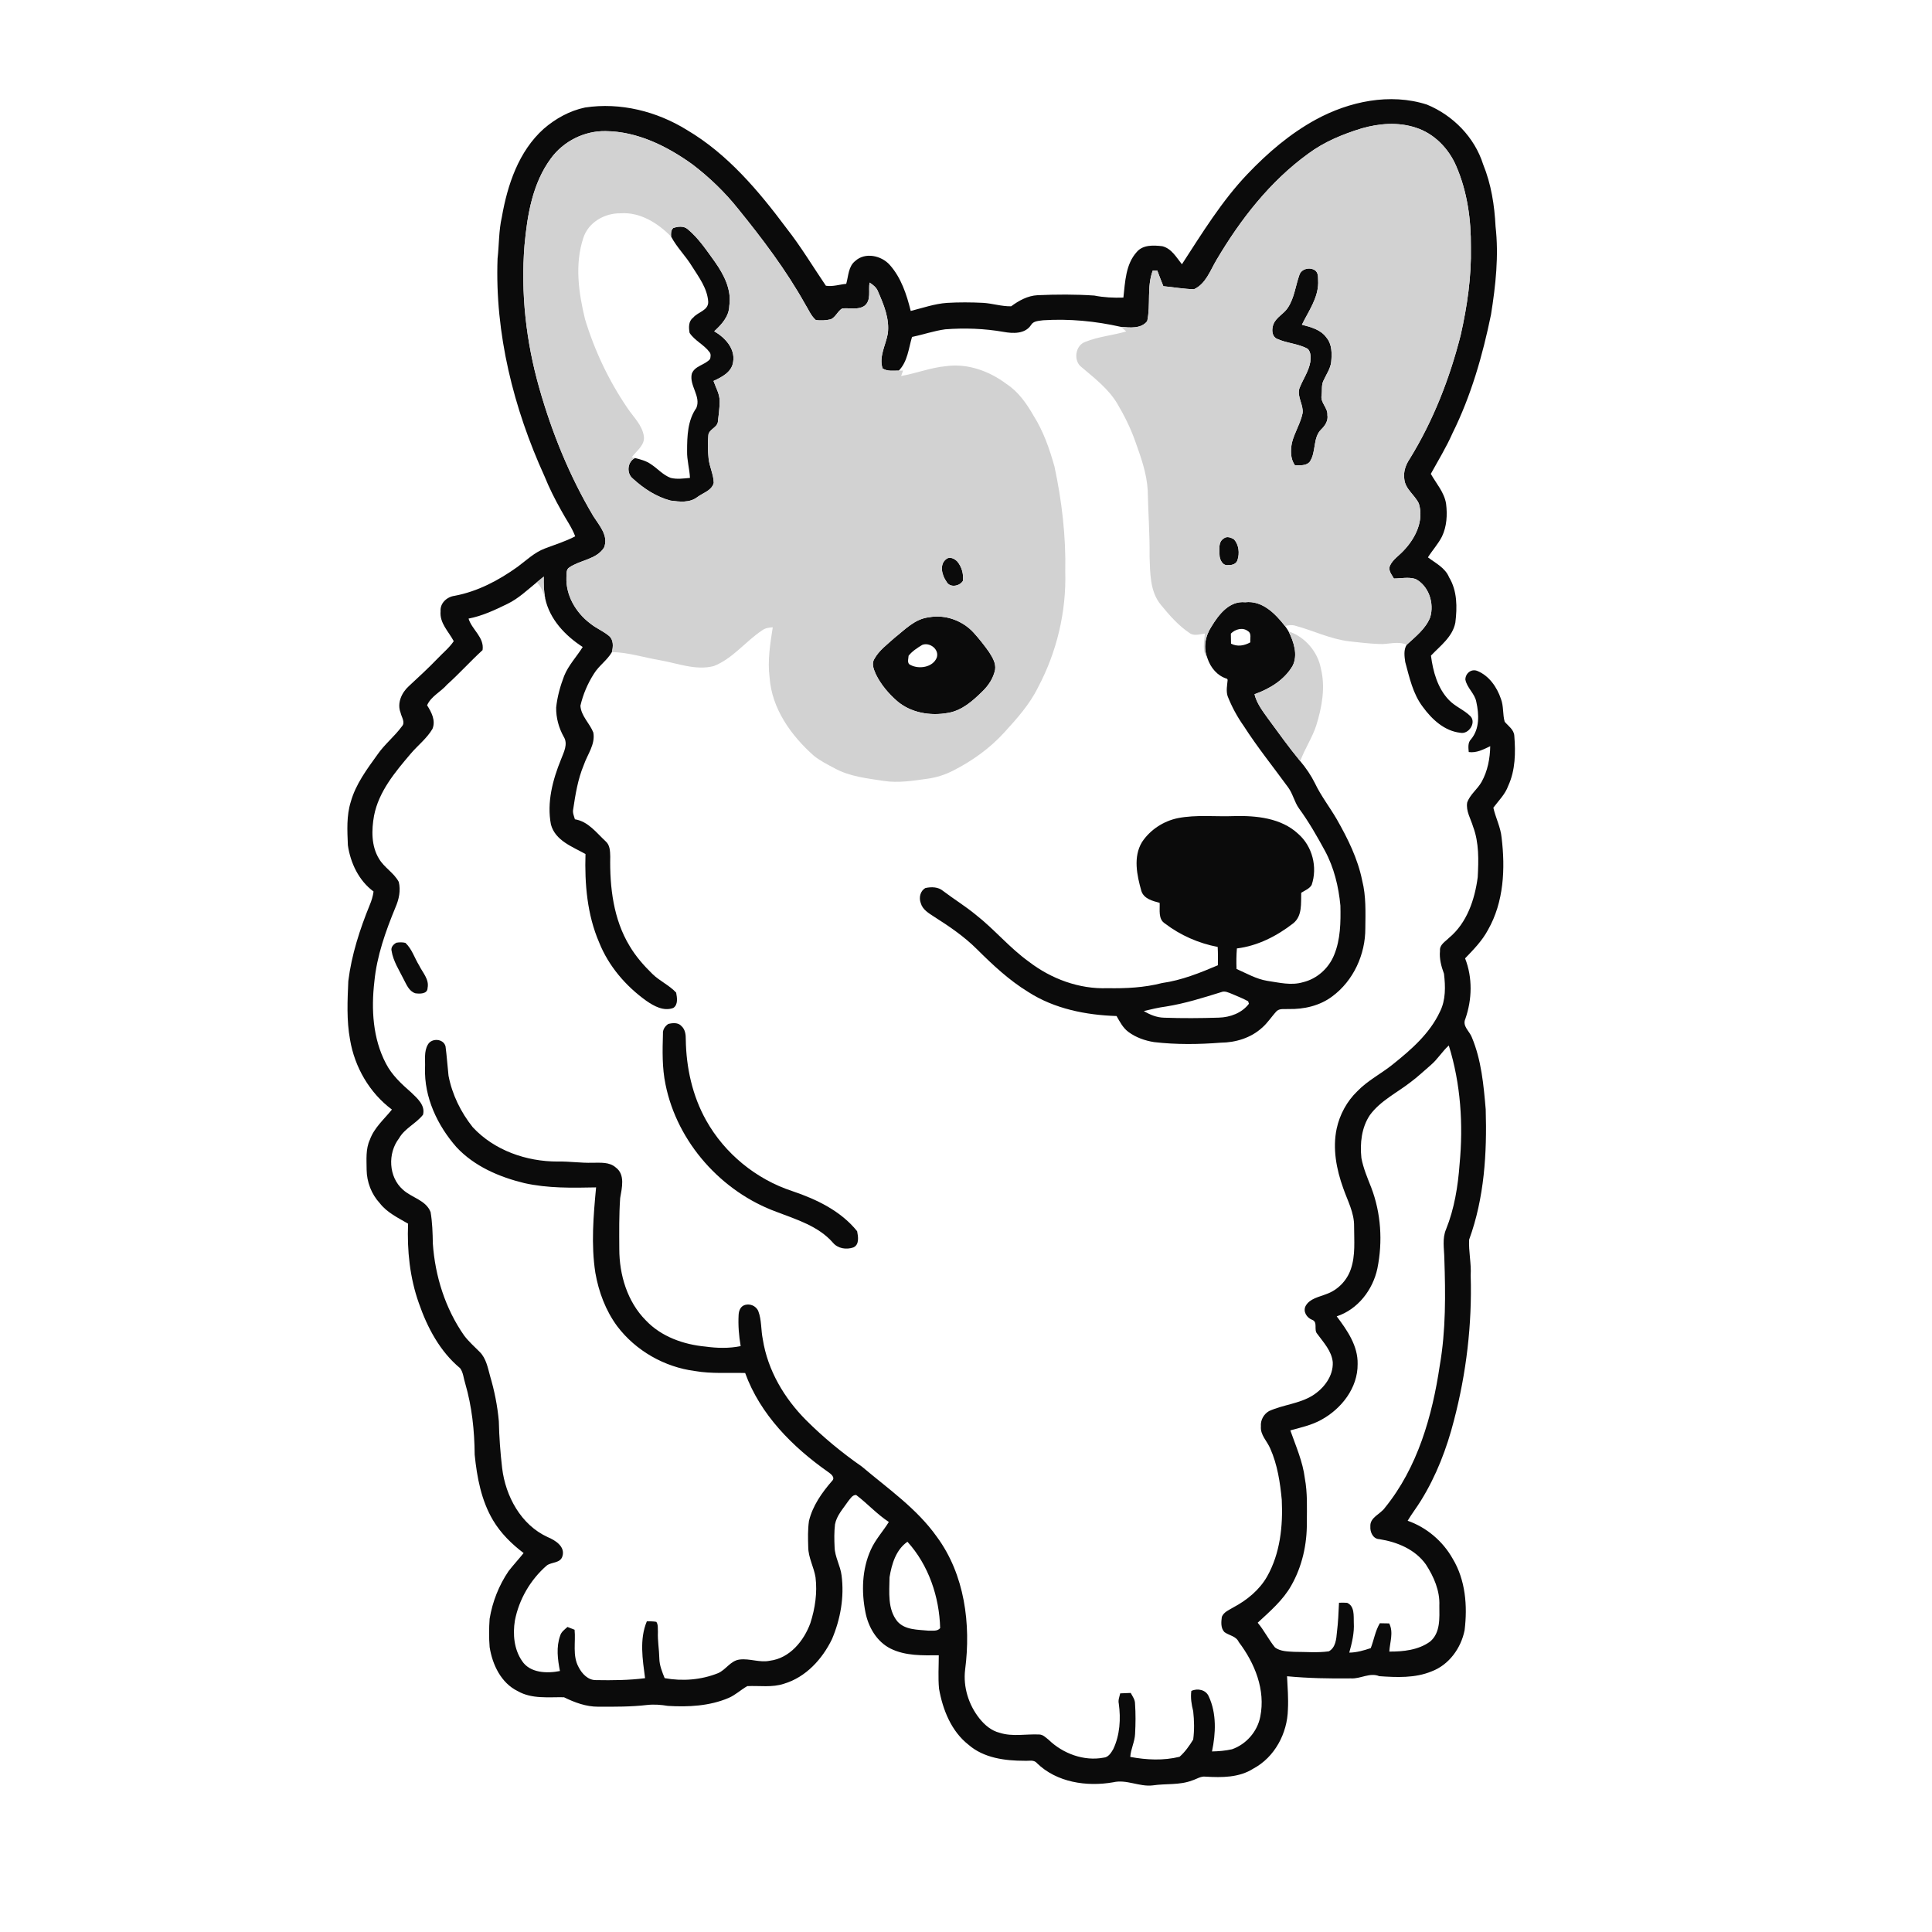 <ns0:svg xmlns:ns0="http://www.w3.org/2000/svg" width="1024pt" height="1024pt" viewBox="0 0 1024 1024" version="1.1">
<ns0:g id="#ffffffff">
<ns0:path fill="#ffffff" opacity="0" d=" M 0.00 0.00 L 1024.00 0.00 L 1024.00 1024.00 L 0.00 1024.00 L 0.00 0.00 M 697.43 63.37 C 683.79 70.81 671.86 81.05 661.19 92.25 C 647.53 106.59 637.17 123.55 626.44 140.07 C 623.50 136.41 620.95 131.72 616.05 130.50 C 611.43 129.96 605.81 129.64 602.50 133.56 C 596.58 140.11 596.36 149.44 595.42 157.73 C 590.25 157.90 585.07 157.66 580.00 156.65 C 570.00 155.97 559.96 156.02 549.96 156.46 C 544.72 156.72 540.06 159.29 535.94 162.34 C 530.90 162.46 526.00 160.80 520.99 160.51 C 514.66 160.20 508.31 160.16 501.99 160.53 C 495.37 160.98 489.10 163.22 482.70 164.81 C 480.55 156.12 477.65 147.22 471.60 140.42 C 467.19 135.44 458.55 133.53 453.33 138.30 C 449.61 141.19 449.72 146.28 448.52 150.44 C 444.93 150.79 441.33 152.03 437.73 151.44 C 430.83 141.27 424.50 130.68 416.90 121.01 C 402.08 101.16 385.69 81.65 364.10 68.90 C 348.13 59.00 328.80 54.14 310.11 56.98 C 301.93 58.69 294.45 62.85 288.17 68.28 C 274.89 80.18 268.96 97.99 265.98 115.08 C 264.34 122.29 264.54 129.69 263.72 137.00 C 262.25 176.79 272.18 216.38 288.61 252.45 C 291.12 258.68 294.14 264.68 297.44 270.53 C 299.89 275.12 303.03 279.36 304.87 284.26 C 299.72 286.98 294.15 288.66 288.75 290.73 C 283.24 292.82 278.98 296.98 274.33 300.43 C 264.32 307.60 253.16 313.51 240.95 315.79 C 236.92 316.33 233.17 319.64 233.52 323.97 C 232.91 330.27 237.81 334.73 240.49 339.84 C 238.15 343.32 234.84 345.96 231.99 348.98 C 227.08 354.08 221.87 358.87 216.69 363.68 C 212.88 367.10 210.33 372.72 212.32 377.76 C 212.78 380.07 215.00 382.87 213.01 385.00 C 209.09 390.36 203.79 394.51 200.02 400.00 C 194.45 407.75 188.54 415.62 185.93 424.95 C 183.58 432.39 184.07 440.33 184.38 448.02 C 185.76 457.42 190.19 466.78 197.99 472.51 C 197.66 475.00 196.93 477.40 195.95 479.71 C 190.68 492.65 186.33 506.09 184.61 519.99 C 184.16 530.32 183.65 540.77 185.52 551.00 C 187.96 565.56 195.82 579.23 207.73 588.09 C 203.61 593.22 198.33 597.70 196.05 604.05 C 193.74 609.04 194.30 614.65 194.32 619.99 C 194.40 626.49 196.87 632.93 201.29 637.71 C 205.16 642.72 210.97 645.45 216.29 648.57 C 215.71 662.81 217.22 677.23 222.01 690.72 C 226.48 703.64 233.20 716.34 243.87 725.17 C 245.58 727.48 245.69 730.56 246.57 733.24 C 250.15 745.52 251.49 758.30 251.59 771.06 C 252.80 783.03 255.09 795.30 261.32 805.78 C 265.40 812.66 271.19 818.34 277.53 823.15 C 274.94 826.39 272.12 829.43 269.57 832.70 C 264.43 840.26 261.00 848.97 259.51 857.99 C 259.16 862.98 259.11 868.01 259.52 873.00 C 260.98 882.33 265.59 892.05 274.47 896.36 C 281.92 900.61 290.73 899.43 298.92 899.58 C 304.57 902.35 310.63 904.61 317.03 904.59 C 325.69 904.62 334.39 904.67 343.01 903.67 C 346.68 903.27 350.36 903.55 354.00 904.16 C 364.82 904.81 376.06 904.26 386.16 899.95 C 389.79 898.41 392.67 895.60 396.08 893.68 C 402.56 893.36 409.28 894.53 415.57 892.40 C 427.13 888.94 435.85 879.36 440.98 868.75 C 445.47 858.18 447.55 846.45 446.05 835.01 C 445.42 829.85 442.49 825.25 442.35 820.01 C 442.16 815.99 442.10 811.93 442.57 807.93 C 443.48 803.16 446.94 799.56 449.56 795.67 C 450.70 794.34 451.76 792.28 453.78 792.37 C 459.74 796.89 464.81 802.56 471.10 806.68 C 468.00 811.67 463.92 816.05 461.51 821.48 C 456.85 831.80 456.53 843.64 458.71 854.62 C 460.26 862.47 464.74 870.18 472.10 873.83 C 479.97 877.71 489.02 877.40 497.57 877.33 C 497.56 883.22 497.16 889.14 497.70 895.02 C 499.66 906.16 504.18 917.59 513.33 924.75 C 521.42 931.81 532.71 933.26 543.05 933.25 C 545.22 933.42 547.94 932.51 549.56 934.47 C 560.09 944.76 576.02 947.09 590.02 944.65 C 597.10 942.97 603.89 947.16 611.01 946.29 C 617.93 945.25 625.17 946.25 631.83 943.69 C 634.21 942.99 636.42 941.31 639.00 941.66 C 647.58 942.17 656.78 942.22 664.29 937.40 C 675.64 931.36 682.35 918.64 682.62 906.00 C 682.93 900.14 682.45 894.29 682.16 888.45 C 693.39 889.51 704.70 889.72 715.98 889.58 C 721.13 889.92 725.99 886.31 731.05 888.41 C 740.27 889.04 750.01 889.50 758.74 885.88 C 767.97 882.45 774.40 873.52 776.27 864.04 C 777.85 851.18 776.77 837.44 769.94 826.12 C 764.72 816.85 756.14 809.55 746.08 806.03 C 748.26 802.35 750.90 798.98 753.13 795.34 C 761.25 782.25 766.83 767.72 770.63 752.83 C 777.19 727.79 780.28 701.88 779.49 676.00 C 779.88 669.64 778.34 663.37 778.67 657.03 C 786.72 635.01 788.16 611.25 787.46 588.00 C 786.35 575.09 785.17 561.87 780.10 549.78 C 778.87 546.51 774.92 543.88 776.67 540.01 C 780.26 529.69 780.54 518.19 776.53 507.95 C 781.02 503.28 785.63 498.59 788.69 492.81 C 797.08 478.08 797.88 460.40 795.88 443.95 C 795.36 438.41 792.68 433.41 791.51 428.09 C 794.30 424.34 797.79 421.00 799.39 416.49 C 803.22 408.19 803.32 398.86 802.61 389.93 C 802.37 386.67 799.43 384.81 797.51 382.54 C 796.39 378.58 797.02 374.32 795.53 370.44 C 793.43 364.18 789.21 358.08 782.90 355.56 C 779.68 354.39 776.73 356.94 776.67 360.15 C 777.49 364.64 781.71 367.57 782.49 372.08 C 783.93 378.63 784.28 386.25 779.75 391.73 C 777.88 393.58 778.27 396.23 778.46 398.60 C 782.57 399.19 786.27 397.21 789.85 395.50 C 789.74 402.03 788.48 408.68 785.27 414.43 C 783.08 418.33 779.12 421.09 777.63 425.38 C 776.90 429.90 779.53 433.97 780.77 438.16 C 783.98 446.70 783.69 455.98 783.22 464.94 C 781.66 476.79 777.51 489.20 768.02 497.07 C 766.08 499.04 762.91 500.72 763.23 503.92 C 762.80 508.13 763.90 512.19 765.34 516.10 C 766.15 522.82 766.32 530.08 763.17 536.28 C 757.78 547.80 747.95 556.36 738.20 564.15 C 732.07 569.10 724.88 572.67 719.39 578.40 C 713.87 583.71 710.08 590.74 708.46 598.21 C 706.23 608.77 708.32 619.73 711.93 629.75 C 714.22 636.38 717.83 642.80 717.70 650.02 C 717.70 657.57 718.48 665.41 715.96 672.69 C 713.90 678.76 709.01 683.81 702.93 685.91 C 699.07 687.47 694.21 688.22 692.01 692.19 C 690.51 695.11 692.57 698.38 695.39 699.50 C 698.72 700.68 696.16 704.78 698.14 706.93 C 701.50 711.54 705.80 716.03 706.39 721.97 C 706.73 729.38 701.68 735.89 695.68 739.67 C 688.64 744.02 680.11 744.52 672.66 747.88 C 669.82 749.47 668.01 752.72 668.31 756.00 C 667.90 760.55 671.62 763.82 673.25 767.73 C 677.07 776.30 678.50 785.73 679.37 795.01 C 680.03 808.85 678.51 823.39 671.56 835.63 C 667.49 842.75 660.94 848.08 653.79 851.90 C 651.54 853.29 648.63 854.33 647.59 856.99 C 647.25 859.69 646.92 862.93 649.00 865.07 C 651.50 866.88 655.18 867.16 656.57 870.31 C 665.05 881.48 670.86 895.72 667.96 909.91 C 666.44 917.75 660.51 924.54 652.98 927.15 C 649.51 927.93 645.93 928.23 642.38 928.30 C 644.39 918.77 644.88 908.20 640.68 899.17 C 639.19 895.58 634.73 894.68 631.43 896.23 C 630.94 899.85 631.53 903.46 632.42 906.97 C 632.98 911.94 633.08 917.02 632.42 921.99 C 630.41 925.28 628.10 928.58 625.19 931.13 C 616.65 933.25 607.66 932.80 599.07 931.20 C 599.32 927.01 601.45 923.20 601.62 919.01 C 601.91 913.66 601.96 908.29 601.59 902.95 C 601.60 900.80 600.25 899.08 599.30 897.29 C 597.43 897.34 595.58 897.41 593.73 897.52 C 593.35 899.29 592.54 901.08 592.98 902.95 C 594.10 911.04 593.58 919.58 590.06 927.05 C 588.92 929.01 587.48 931.42 584.95 931.59 C 574.52 933.59 563.38 929.45 555.84 922.16 C 554.33 920.99 552.87 919.36 550.84 919.32 C 543.86 918.97 536.68 920.61 529.87 918.42 C 525.47 917.35 521.92 914.31 519.16 910.86 C 513.42 903.66 510.43 894.21 511.53 885.01 C 514.69 860.87 511.33 834.59 496.56 814.55 C 485.94 799.54 470.65 789.03 456.78 777.30 C 446.29 770.00 436.35 761.81 427.30 752.77 C 415.67 741.13 406.86 726.25 404.30 709.85 C 403.27 704.93 403.73 699.73 401.94 694.99 C 400.75 692.02 397.11 690.59 394.21 691.90 C 392.32 692.77 391.57 694.97 391.48 696.93 C 391.18 702.46 391.63 708.01 392.57 713.47 C 386.44 714.73 380.11 714.57 373.94 713.72 C 362.32 712.65 350.44 708.46 342.28 699.80 C 332.48 689.93 328.23 675.65 328.24 661.99 C 328.19 652.99 328.07 643.98 328.70 635.00 C 329.59 629.70 331.49 622.53 326.36 618.78 C 322.95 615.76 318.24 616.32 314.04 616.28 C 307.86 616.48 301.73 615.49 295.56 615.64 C 279.00 615.66 261.99 609.75 250.57 597.45 C 244.25 589.52 239.65 580.16 237.73 570.18 C 237.17 564.99 236.82 559.77 236.14 554.61 C 235.09 550.42 228.72 550.05 226.77 553.68 C 224.61 557.40 225.47 561.89 225.28 566.00 C 224.76 581.57 231.83 596.53 241.96 608.04 C 251.40 618.18 264.61 623.83 277.86 627.06 C 290.34 629.86 303.23 629.60 315.94 629.34 C 314.53 644.36 313.22 659.62 315.55 674.62 C 317.31 684.72 321.01 694.62 327.12 702.91 C 336.97 715.94 352.21 724.60 368.39 726.68 C 377.16 728.21 386.10 727.47 394.95 727.72 C 402.92 749.73 420.11 766.95 438.92 780.18 C 440.42 781.19 442.91 783.13 440.97 784.97 C 435.61 791.15 430.72 798.06 428.77 806.14 C 428.11 810.73 428.24 815.40 428.38 820.03 C 428.43 825.62 431.39 830.59 432.25 836.04 C 433.25 844.20 432.02 852.47 429.52 860.26 C 426.09 869.69 418.59 878.91 408.04 880.22 C 402.65 881.37 397.38 878.91 392.00 879.59 C 387.17 880.17 384.78 885.04 380.54 886.83 C 371.62 890.40 361.70 891.17 352.28 889.45 C 350.94 886.09 349.50 882.65 349.46 878.99 C 349.37 874.29 348.50 869.65 348.71 864.95 C 348.58 863.17 348.93 861.15 347.87 859.61 C 346.20 859.30 344.51 859.34 342.84 859.33 C 338.83 868.88 340.60 879.54 341.90 889.47 C 333.30 890.58 324.60 890.64 315.94 890.49 C 311.69 890.61 308.42 887.08 306.65 883.56 C 303.33 877.49 305.20 870.37 304.54 863.80 C 303.28 863.30 302.03 862.81 300.78 862.32 C 299.31 863.66 297.51 864.87 296.92 866.89 C 294.72 872.93 295.57 879.51 296.78 885.67 C 289.96 887.04 280.86 886.79 276.66 880.29 C 272.42 874.09 271.74 866.17 272.90 858.93 C 275.08 847.68 281.13 837.30 289.76 829.78 C 292.37 827.78 297.02 828.64 298.11 824.80 C 299.67 819.69 294.26 816.34 290.26 814.68 C 276.12 808.22 267.92 793.02 266.14 778.07 C 265.18 769.84 264.57 761.57 264.39 753.28 C 263.67 745.17 262.07 737.15 259.76 729.35 C 258.55 724.91 257.67 720.05 254.34 716.63 C 251.50 713.80 248.50 711.12 246.05 707.93 C 236.03 693.63 230.59 676.41 229.41 659.06 C 229.32 653.51 229.15 647.93 228.23 642.45 C 225.80 636.06 218.11 634.82 213.51 630.51 C 205.91 623.81 205.41 611.25 211.47 603.37 C 214.50 598.02 220.49 595.56 224.20 590.84 C 225.54 585.87 221.16 582.11 217.96 579.04 C 212.81 574.53 207.66 569.80 204.51 563.61 C 197.59 550.41 196.72 534.91 198.41 520.36 C 199.72 506.64 204.41 493.53 209.63 480.86 C 211.45 476.67 212.47 471.96 211.36 467.44 C 208.82 462.61 203.65 459.87 200.89 455.17 C 196.73 448.39 196.89 439.91 198.25 432.34 C 200.74 419.52 209.38 409.27 217.58 399.60 C 221.37 395.10 226.21 391.44 229.22 386.32 C 231.03 381.90 228.70 377.50 226.37 373.82 C 228.41 369.07 233.61 366.73 236.90 362.91 C 243.43 357.05 249.30 350.49 255.77 344.57 C 256.79 337.79 250.16 333.82 248.34 327.87 C 255.63 326.47 262.39 323.28 269.01 320.04 C 274.82 317.22 279.51 312.71 284.46 308.67 C 286.99 310.84 287.91 314.10 288.95 317.14 C 291.33 328.26 299.58 336.92 308.85 342.92 C 305.64 348.09 301.29 352.56 299.00 358.28 C 296.94 363.65 295.38 369.25 294.78 374.99 C 294.69 380.40 296.15 385.77 298.78 390.49 C 301.22 394.36 298.76 398.77 297.34 402.53 C 292.92 413.36 289.76 425.32 292.01 437.02 C 294.34 445.59 303.36 448.74 310.32 452.65 C 309.85 468.52 311.20 484.79 317.56 499.52 C 322.56 512.03 331.64 522.62 342.52 530.42 C 346.63 533.27 351.78 536.14 356.87 534.23 C 359.50 532.48 358.86 528.78 358.38 526.12 C 354.72 522.15 349.61 519.97 345.78 516.20 C 341.21 511.75 336.97 506.90 333.71 501.40 C 325.11 487.26 323.13 470.20 323.44 453.96 C 323.37 451.19 323.31 447.94 321.06 445.97 C 316.10 441.39 311.83 435.40 304.71 434.24 C 304.24 432.54 303.40 430.83 303.79 429.03 C 304.98 421.06 306.27 413.01 309.39 405.53 C 311.31 399.86 315.62 394.59 314.48 388.27 C 312.59 383.37 307.98 379.53 307.63 374.06 C 309.02 368.03 311.49 362.23 314.84 357.03 C 317.46 352.77 321.83 349.96 324.33 345.61 C 333.01 345.77 341.34 348.51 349.85 349.94 C 359.20 351.57 368.72 355.47 378.27 353.05 C 388.41 349.09 395.13 339.92 404.04 334.04 C 405.64 332.84 407.65 332.62 409.58 332.48 C 408.20 341.26 406.76 350.14 407.90 359.05 C 409.05 375.60 419.31 389.90 431.37 400.58 C 434.81 403.33 438.78 405.30 442.64 407.36 C 450.54 411.62 459.63 412.55 468.35 413.89 C 476.06 415.10 483.83 413.82 491.48 412.76 C 496.29 412.11 500.97 410.64 505.27 408.39 C 515.33 403.29 524.64 396.60 532.26 388.25 C 538.97 380.88 545.78 373.33 550.19 364.29 C 560.14 345.56 565.22 324.21 564.61 303.00 C 565.01 284.27 562.81 265.55 558.89 247.26 C 556.26 237.87 553.01 228.55 547.77 220.26 C 544.10 213.85 539.73 207.59 533.44 203.50 C 524.35 196.67 512.81 192.46 501.35 194.08 C 493.24 194.83 485.61 197.90 477.62 199.28 C 477.97 198.32 478.31 197.35 478.67 196.39 C 478.09 196.40 476.95 196.42 476.38 196.43 C 481.08 191.64 481.56 184.69 483.39 178.58 C 489.29 177.37 495.01 175.35 500.99 174.54 C 511.31 173.76 521.73 174.12 531.94 175.91 C 536.89 176.81 543.26 177.07 546.42 172.34 C 547.72 170.01 550.62 170.11 552.93 169.74 C 566.73 168.87 580.64 170.20 594.12 173.25 C 595.05 174.05 595.99 174.86 596.93 175.67 C 589.79 177.76 582.23 178.37 575.30 181.17 C 569.85 182.99 568.73 191.33 573.33 194.67 C 580.15 200.46 587.48 206.08 592.15 213.88 C 595.85 220.15 599.15 226.69 601.58 233.57 C 604.65 242.12 607.82 250.83 608.32 259.98 C 608.55 271.66 609.45 283.31 609.30 295.00 C 609.62 303.71 609.43 313.55 615.33 320.63 C 619.82 326.10 624.55 331.54 630.47 335.51 C 632.86 337.27 635.92 336.15 638.59 335.79 C 638.36 340.18 636.91 345.20 639.99 348.95 C 641.67 353.94 645.20 358.22 650.38 359.78 L 650.68 360.35 C 650.43 363.20 649.77 366.18 650.67 368.99 C 652.87 374.58 655.74 379.89 659.21 384.80 C 666.45 396.08 674.88 406.52 682.76 417.35 C 685.27 420.76 686.05 425.09 688.53 428.53 C 693.69 435.60 698.05 443.21 702.22 450.89 C 707.06 459.84 709.49 469.90 710.44 479.98 C 710.63 488.79 710.52 497.96 707.08 506.23 C 704.23 513.24 698.01 518.84 690.61 520.59 C 684.40 522.46 677.95 520.79 671.74 519.88 C 665.89 518.94 660.73 515.93 655.39 513.57 C 655.25 509.94 655.28 506.31 655.58 502.69 C 666.59 501.35 676.76 496.13 685.43 489.39 C 690.34 485.46 689.49 478.76 689.67 473.19 C 691.59 471.96 693.98 471.10 695.21 469.04 C 698.41 459.62 695.60 448.50 688.05 441.94 C 679.04 433.53 665.78 432.22 654.00 432.55 C 644.10 432.93 634.07 431.71 624.28 433.63 C 616.64 435.20 609.61 439.80 605.29 446.31 C 600.51 454.22 602.60 463.90 604.95 472.25 C 606.29 476.40 610.91 477.53 614.64 478.53 C 614.84 482.27 613.73 487.19 617.51 489.52 C 625.65 495.74 635.34 499.98 645.40 501.89 C 645.58 505.12 645.55 508.37 645.50 511.61 C 635.98 515.67 626.24 519.58 615.93 521.03 C 606.47 523.47 596.72 523.94 587.00 523.76 C 572.01 524.33 557.15 518.81 545.34 509.73 C 535.12 502.40 527.07 492.57 517.19 484.84 C 511.67 480.29 505.55 476.54 499.86 472.22 C 497.27 470.02 493.68 469.99 490.53 470.66 C 487.70 472.17 486.93 475.86 488.04 478.70 C 489.00 482.16 492.30 484.03 495.10 485.88 C 503.14 490.98 511.06 496.37 517.82 503.12 C 526.20 511.46 534.90 519.61 545.04 525.80 C 558.89 534.70 575.55 538.00 591.80 538.52 C 593.53 541.54 595.18 544.79 598.05 546.92 C 602.02 549.88 606.83 551.57 611.70 552.34 C 623.42 553.70 635.29 553.57 647.04 552.64 C 654.87 552.58 662.94 550.14 668.82 544.80 C 671.89 542.19 674.01 538.71 676.76 535.80 C 678.49 534.39 680.88 534.96 682.93 534.80 C 691.09 535.01 699.55 533.08 706.15 528.09 C 717.37 519.80 723.72 505.82 723.65 491.99 C 723.74 483.54 724.08 474.96 721.99 466.71 C 719.66 455.13 714.34 444.44 708.54 434.26 C 704.81 427.82 700.18 421.91 696.97 415.18 C 694.87 410.94 692.20 407.02 689.15 403.42 C 691.52 396.90 695.50 391.09 697.65 384.48 C 700.66 374.77 702.60 364.27 700.07 354.22 C 698.37 345.34 691.57 337.44 682.99 334.67 C 682.41 333.67 681.77 332.73 681.09 331.83 C 682.84 331.37 684.70 331.07 686.48 331.63 C 696.10 334.22 705.21 338.76 715.20 339.93 C 720.44 340.52 725.70 341.14 730.99 341.34 C 735.85 341.63 740.92 339.60 745.59 341.74 C 743.86 344.42 744.39 347.84 744.79 350.83 C 747.03 359.07 748.85 367.78 754.16 374.71 C 758.95 381.28 765.60 387.47 774.04 388.39 C 778.46 389.31 782.59 383.03 779.37 379.62 C 775.99 376.23 771.29 374.52 767.98 371.04 C 761.92 364.75 759.51 355.87 758.44 347.49 C 763.42 342.24 769.88 337.58 771.36 330.02 C 772.37 321.93 772.41 313.17 768.04 305.98 C 765.99 300.95 760.91 298.50 756.83 295.41 C 759.19 291.65 762.25 288.35 764.27 284.38 C 766.85 279.00 767.18 272.82 766.45 266.99 C 765.51 260.95 761.26 256.32 758.36 251.16 C 762.29 244.02 766.58 237.06 769.87 229.58 C 779.70 209.75 785.85 188.31 790.27 166.70 C 792.73 151.29 794.46 135.57 792.67 120.00 C 792.13 108.82 790.35 97.57 786.11 87.16 C 781.57 72.76 770.11 61.10 756.26 55.42 C 736.70 49.16 715.10 53.75 697.43 63.37 M 210.13 499.65 C 208.52 500.49 207.04 502.06 207.55 504.02 C 208.45 509.53 211.60 514.26 214.03 519.18 C 215.50 521.96 216.82 525.37 220.10 526.45 C 222.42 526.81 226.59 526.90 226.62 523.67 C 227.58 519.08 224.04 515.56 222.18 511.76 C 219.72 507.77 218.36 503.00 214.88 499.74 C 213.32 499.35 211.69 499.39 210.13 499.65 M 354.17 542.73 C 352.43 543.93 351.20 545.74 351.38 547.94 C 351.11 556.91 350.90 566.01 352.75 574.85 C 358.98 605.55 382.44 631.75 411.76 642.38 C 422.25 646.41 433.78 649.87 441.43 658.61 C 444.04 661.77 448.54 662.46 452.29 661.17 C 455.58 659.71 454.85 655.42 454.30 652.57 C 445.66 641.82 432.80 635.65 419.99 631.33 C 400.81 625.07 384.16 611.47 374.30 593.87 C 366.97 580.83 363.69 565.82 363.48 550.94 C 363.52 548.41 363.17 545.59 361.16 543.82 C 359.48 541.86 356.42 542.14 354.17 542.73 Z" />
<ns0:path fill="#ffffff" opacity="0" d=" M 309.17 126.12 C 311.82 117.81 320.53 112.88 328.97 113.06 C 339.30 112.31 348.77 118.31 355.71 125.40 C 358.70 131.10 363.41 135.63 366.74 141.11 C 370.42 146.93 374.94 152.88 375.37 159.99 C 375.47 164.62 369.85 165.34 367.40 168.36 C 364.84 170.22 365.00 173.66 365.50 176.45 C 368.26 180.63 373.24 182.71 376.16 186.77 C 376.90 187.77 376.62 189.12 376.39 190.24 C 373.68 193.53 368.27 193.78 366.67 198.08 C 365.21 204.39 371.68 210.04 369.08 216.23 C 364.43 222.83 364.19 231.22 364.17 239.00 C 364.04 243.83 365.48 248.50 365.70 253.30 C 362.32 253.60 358.84 254.13 355.50 253.30 C 351.41 251.80 348.55 248.33 344.97 246.02 C 342.47 244.25 339.46 243.48 336.53 242.76 C 336.11 242.66 335.27 242.45 334.86 242.35 C 337.37 238.91 342.05 235.84 341.23 231.03 C 340.30 225.23 335.77 221.07 332.63 216.39 C 322.75 201.91 315.13 185.89 310.06 169.11 C 306.67 155.16 304.55 140.04 309.17 126.12 Z" />
<ns0:path fill="#ffffff" opacity="0" d=" M 652.38 335.83 C 654.66 333.48 658.65 332.34 661.41 334.49 C 663.51 335.72 662.48 338.47 662.69 340.46 C 659.48 342.24 655.84 342.91 652.47 341.15 C 652.41 339.37 652.39 337.60 652.38 335.83 Z" />
<ns0:path fill="#ffffff" opacity="0" d=" M 488.76 341.83 C 492.74 340.21 498.00 344.18 496.49 348.59 C 494.41 353.73 487.04 354.86 482.52 352.41 C 480.57 351.60 481.52 349.16 481.57 347.57 C 483.48 345.13 486.16 343.44 488.76 341.83 Z" />
<ns0:path fill="#ffffff" opacity="0" d=" M 618.04 533.47 C 627.99 531.89 637.62 528.85 647.21 525.87 C 649.19 525.00 651.16 526.12 653.00 526.81 C 655.87 528.04 658.79 529.19 661.54 530.69 C 661.65 531.02 661.85 531.68 661.96 532.01 C 658.24 536.93 652.01 539.20 646.01 539.37 C 636.34 539.68 626.65 539.75 616.98 539.40 C 613.10 539.31 609.51 537.85 606.24 535.87 C 610.15 534.96 614.05 533.99 618.04 533.47 Z" />
<ns0:path fill="#ffffff" opacity="0" d=" M 758.43 564.43 C 761.99 561.38 764.41 557.27 767.89 554.13 C 774.22 574.43 775.61 595.96 773.61 617.05 C 772.75 628.78 770.85 640.60 766.44 651.56 C 764.33 656.44 765.44 661.88 765.53 667.02 C 766.16 685.95 766.37 705.06 763.10 723.78 C 759.14 750.49 751.37 777.79 734.07 799.09 C 731.69 802.55 726.01 804.20 726.32 809.04 C 726.09 812.03 727.72 815.70 731.13 815.79 C 740.55 817.28 750.11 821.21 755.78 829.24 C 759.97 835.69 763.23 843.17 762.88 851.02 C 762.92 857.57 763.54 865.44 757.95 870.10 C 751.79 874.56 743.77 875.42 736.37 875.37 C 736.65 870.38 738.71 865.23 736.31 860.44 C 734.65 860.38 733.00 860.35 731.35 860.35 C 728.91 864.41 728.23 869.17 726.53 873.54 C 722.83 874.78 719.06 875.88 715.14 875.93 C 716.57 870.73 717.88 865.43 717.54 859.99 C 717.42 856.37 718.03 851.29 714.01 849.53 C 712.57 849.43 711.13 849.41 709.70 849.49 C 709.45 854.70 709.26 859.91 708.60 865.09 C 708.28 868.72 707.91 873.30 704.30 875.24 C 698.24 876.09 692.07 875.50 685.97 875.51 C 682.53 875.31 678.65 875.32 675.78 873.19 C 672.40 869.06 670.05 864.17 666.60 860.08 C 673.09 854.05 680.03 848.15 684.42 840.33 C 690.16 830.24 692.77 818.54 692.65 806.99 C 692.69 799.17 693.03 791.27 691.59 783.55 C 690.51 774.68 686.83 766.49 683.91 758.14 C 689.48 756.60 695.23 755.36 700.33 752.51 C 711.01 746.68 719.69 735.60 719.57 723.01 C 719.81 713.34 714.04 705.07 708.48 697.69 C 719.68 694.02 727.64 683.64 730.04 672.33 C 732.93 658.08 731.98 642.99 726.77 629.38 C 724.76 624.27 722.58 619.18 721.57 613.76 C 720.76 605.99 721.62 597.62 726.08 591.00 C 731.64 583.42 740.33 579.26 747.59 573.61 C 751.40 570.79 754.83 567.51 758.43 564.43 Z" />
<ns0:path fill="#ffffff" opacity="0" d=" M 471.47 835.99 C 472.62 829.00 474.84 821.43 480.96 817.16 C 492.19 829.53 497.87 846.37 498.30 862.93 C 496.84 864.79 494.10 864.18 492.03 864.28 C 486.38 863.71 479.71 864.01 475.60 859.35 C 470.33 852.81 471.37 843.83 471.47 835.99 Z" />
</ns0:g>
<ns0:g id="#0b0b0bff">
<ns0:path fill="#0b0b0b" opacity="1.00" d=" M 697.43 63.37 C 715.10 53.75 736.70 49.16 756.26 55.42 C 770.11 61.10 781.57 72.76 786.11 87.16 C 790.35 97.57 792.13 108.82 792.67 120.00 C 794.46 135.57 792.73 151.29 790.27 166.70 C 785.85 188.31 779.70 209.75 769.87 229.58 C 766.58 237.06 762.29 244.02 758.36 251.16 C 761.26 256.32 765.51 260.95 766.45 266.99 C 767.18 272.82 766.85 279.00 764.27 284.38 C 762.25 288.35 759.19 291.65 756.83 295.41 C 760.91 298.50 765.99 300.95 768.04 305.98 C 772.41 313.17 772.37 321.93 771.36 330.02 C 769.88 337.58 763.42 342.24 758.44 347.49 C 759.51 355.87 761.92 364.75 767.98 371.04 C 771.29 374.52 775.99 376.23 779.37 379.62 C 782.59 383.03 778.46 389.31 774.04 388.39 C 765.60 387.47 758.95 381.28 754.16 374.71 C 748.85 367.78 747.03 359.07 744.79 350.83 C 744.39 347.84 743.86 344.42 745.59 341.74 C 750.25 337.39 755.64 333.30 758.03 327.17 C 760.26 319.78 757.34 310.56 750.27 306.88 C 746.56 305.68 742.59 306.62 738.79 306.63 C 737.70 304.62 735.78 302.56 736.59 300.10 C 738.05 296.62 741.44 294.58 743.91 291.88 C 750.15 285.37 754.86 276.01 752.01 266.87 C 749.86 262.31 744.75 259.22 744.30 253.86 C 743.73 250.04 745.08 246.30 747.19 243.17 C 759.67 222.92 768.38 200.53 774.21 177.52 C 777.65 162.28 779.92 146.66 779.59 131.00 C 779.74 116.40 777.68 101.54 771.84 88.07 C 767.88 78.79 760.21 70.80 750.47 67.69 C 741.15 64.58 731.03 65.38 721.72 68.05 C 711.71 71.12 701.86 75.17 693.41 81.45 C 673.12 96.14 657.47 116.30 644.81 137.71 C 641.47 143.28 639.18 150.38 632.87 153.30 C 627.45 153.19 622.02 152.21 616.60 151.69 C 615.47 148.94 614.42 146.16 613.38 143.39 C 612.78 143.39 611.59 143.39 610.99 143.39 C 607.76 151.94 609.95 161.42 608.05 170.19 C 604.82 174.39 598.78 173.65 594.12 173.25 C 580.64 170.20 566.73 168.87 552.93 169.74 C 550.62 170.11 547.72 170.01 546.42 172.34 C 543.26 177.07 536.89 176.81 531.94 175.91 C 521.73 174.12 511.31 173.76 500.99 174.54 C 495.01 175.35 489.29 177.37 483.39 178.58 C 481.56 184.69 481.08 191.64 476.38 196.43 C 473.49 196.40 470.32 196.95 467.77 195.26 C 465.77 188.97 469.46 182.93 470.54 176.86 C 471.58 169.05 468.44 161.49 465.35 154.49 C 464.56 152.36 462.74 150.96 460.89 149.78 C 460.15 153.87 461.97 159.27 458.11 162.16 C 454.61 164.43 450.30 163.07 446.43 163.48 C 443.96 164.87 442.97 168.10 440.32 169.24 C 437.74 169.86 435.04 169.97 432.42 169.65 C 429.79 167.38 428.53 164.00 426.70 161.13 C 416.64 143.17 404.20 126.69 391.25 110.73 C 384.19 101.88 375.98 93.97 366.98 87.12 C 353.56 77.47 337.87 69.67 321.02 69.50 C 309.71 69.29 298.65 74.86 291.98 83.98 C 282.23 97.19 279.47 113.99 278.01 129.97 C 275.95 155.36 278.83 181.05 285.79 205.53 C 292.52 229.29 301.88 252.38 314.52 273.63 C 317.64 278.54 322.68 283.96 320.16 290.23 C 316.10 296.59 307.56 296.75 301.75 300.76 C 299.95 301.84 300.38 304.22 300.22 305.99 C 299.85 315.58 305.22 324.67 312.72 330.36 C 315.87 332.98 319.79 334.48 322.90 337.14 C 325.27 339.26 325.02 342.79 324.33 345.61 C 321.83 349.96 317.46 352.77 314.84 357.03 C 311.49 362.23 309.02 368.03 307.63 374.06 C 307.98 379.53 312.59 383.37 314.48 388.27 C 315.62 394.59 311.31 399.86 309.39 405.53 C 306.27 413.01 304.98 421.06 303.79 429.03 C 303.40 430.83 304.24 432.54 304.71 434.24 C 311.83 435.40 316.10 441.39 321.06 445.97 C 323.31 447.94 323.37 451.19 323.44 453.96 C 323.13 470.20 325.11 487.26 333.71 501.40 C 336.97 506.90 341.21 511.75 345.78 516.20 C 349.61 519.97 354.72 522.15 358.38 526.12 C 358.86 528.78 359.50 532.48 356.87 534.23 C 351.78 536.14 346.63 533.27 342.52 530.42 C 331.64 522.62 322.56 512.03 317.56 499.52 C 311.20 484.79 309.85 468.52 310.32 452.65 C 303.36 448.74 294.34 445.59 292.01 437.02 C 289.76 425.32 292.92 413.36 297.34 402.53 C 298.76 398.77 301.22 394.36 298.78 390.49 C 296.15 385.77 294.69 380.40 294.78 374.99 C 295.38 369.25 296.94 363.65 299.00 358.28 C 301.29 352.56 305.64 348.09 308.85 342.92 C 299.58 336.92 291.33 328.26 288.95 317.14 C 288.22 313.34 288.11 309.46 288.21 305.60 C 286.98 306.65 285.72 307.65 284.46 308.67 C 279.51 312.71 274.82 317.22 269.01 320.04 C 262.39 323.28 255.63 326.47 248.34 327.87 C 250.16 333.82 256.79 337.79 255.77 344.57 C 249.30 350.49 243.43 357.05 236.90 362.91 C 233.61 366.73 228.41 369.07 226.37 373.82 C 228.70 377.50 231.03 381.90 229.22 386.32 C 226.21 391.44 221.37 395.10 217.58 399.60 C 209.38 409.27 200.74 419.52 198.25 432.34 C 196.89 439.91 196.73 448.39 200.89 455.17 C 203.65 459.87 208.82 462.61 211.36 467.44 C 212.47 471.96 211.45 476.67 209.63 480.86 C 204.41 493.53 199.72 506.64 198.41 520.36 C 196.72 534.91 197.59 550.41 204.51 563.61 C 207.66 569.80 212.81 574.53 217.96 579.04 C 221.16 582.11 225.54 585.87 224.20 590.84 C 220.49 595.56 214.50 598.02 211.47 603.37 C 205.41 611.25 205.91 623.81 213.51 630.51 C 218.11 634.82 225.80 636.06 228.23 642.45 C 229.15 647.93 229.32 653.51 229.41 659.06 C 230.59 676.41 236.03 693.63 246.05 707.93 C 248.50 711.12 251.50 713.80 254.34 716.63 C 257.67 720.05 258.55 724.91 259.76 729.35 C 262.07 737.15 263.67 745.17 264.39 753.28 C 264.57 761.57 265.18 769.84 266.14 778.07 C 267.92 793.02 276.12 808.22 290.26 814.68 C 294.26 816.34 299.67 819.69 298.11 824.80 C 297.02 828.64 292.37 827.78 289.76 829.78 C 281.13 837.30 275.08 847.68 272.90 858.93 C 271.74 866.17 272.42 874.09 276.66 880.29 C 280.86 886.79 289.96 887.04 296.78 885.67 C 295.57 879.51 294.72 872.93 296.92 866.89 C 297.51 864.87 299.31 863.66 300.78 862.32 C 302.03 862.81 303.28 863.30 304.54 863.80 C 305.20 870.37 303.33 877.49 306.65 883.56 C 308.42 887.08 311.69 890.61 315.94 890.49 C 324.60 890.64 333.30 890.58 341.90 889.47 C 340.60 879.54 338.83 868.88 342.84 859.33 C 344.51 859.34 346.20 859.30 347.87 859.61 C 348.93 861.15 348.58 863.17 348.71 864.95 C 348.50 869.65 349.37 874.29 349.46 878.99 C 349.50 882.65 350.94 886.09 352.28 889.45 C 361.70 891.17 371.62 890.40 380.54 886.83 C 384.78 885.04 387.17 880.17 392.00 879.59 C 397.38 878.91 402.65 881.37 408.04 880.22 C 418.59 878.91 426.09 869.69 429.52 860.26 C 432.02 852.47 433.25 844.20 432.25 836.04 C 431.39 830.59 428.43 825.62 428.38 820.03 C 428.24 815.40 428.11 810.73 428.77 806.14 C 430.72 798.06 435.61 791.15 440.97 784.97 C 442.91 783.13 440.42 781.19 438.92 780.18 C 420.11 766.95 402.92 749.73 394.95 727.72 C 386.10 727.47 377.16 728.21 368.39 726.68 C 352.21 724.60 336.97 715.94 327.12 702.91 C 321.01 694.62 317.31 684.72 315.55 674.62 C 313.22 659.62 314.53 644.36 315.94 629.34 C 303.23 629.60 290.34 629.86 277.86 627.06 C 264.61 623.83 251.40 618.18 241.96 608.04 C 231.83 596.53 224.76 581.57 225.28 566.00 C 225.47 561.89 224.61 557.40 226.77 553.68 C 228.72 550.05 235.09 550.42 236.14 554.61 C 236.82 559.77 237.17 564.99 237.73 570.18 C 239.65 580.16 244.25 589.52 250.57 597.45 C 261.99 609.75 279.00 615.66 295.56 615.64 C 301.73 615.49 307.86 616.48 314.04 616.28 C 318.24 616.32 322.95 615.76 326.36 618.78 C 331.49 622.53 329.59 629.70 328.70 635.00 C 328.07 643.98 328.19 652.99 328.24 661.99 C 328.23 675.65 332.48 689.93 342.28 699.80 C 350.44 708.46 362.32 712.65 373.94 713.72 C 380.11 714.57 386.44 714.73 392.57 713.47 C 391.63 708.01 391.18 702.46 391.48 696.93 C 391.57 694.97 392.32 692.77 394.21 691.90 C 397.11 690.59 400.75 692.02 401.94 694.99 C 403.73 699.73 403.27 704.93 404.30 709.85 C 406.86 726.25 415.67 741.13 427.30 752.77 C 436.35 761.81 446.29 770.00 456.78 777.30 C 470.65 789.03 485.94 799.54 496.56 814.55 C 511.33 834.59 514.69 860.87 511.53 885.01 C 510.43 894.21 513.42 903.66 519.16 910.86 C 521.92 914.31 525.47 917.35 529.87 918.42 C 536.68 920.61 543.86 918.97 550.84 919.32 C 552.87 919.36 554.33 920.99 555.84 922.16 C 563.38 929.45 574.52 933.59 584.95 931.59 C 587.48 931.42 588.92 929.01 590.06 927.05 C 593.58 919.58 594.10 911.04 592.98 902.95 C 592.54 901.08 593.35 899.29 593.73 897.52 C 595.58 897.41 597.43 897.34 599.30 897.29 C 600.25 899.08 601.60 900.80 601.59 902.95 C 601.96 908.29 601.91 913.66 601.62 919.01 C 601.45 923.20 599.32 927.01 599.07 931.20 C 607.66 932.80 616.65 933.25 625.19 931.13 C 628.10 928.58 630.41 925.28 632.42 921.99 C 633.08 917.02 632.98 911.94 632.42 906.97 C 631.53 903.46 630.94 899.85 631.43 896.23 C 634.73 894.68 639.19 895.58 640.68 899.17 C 644.88 908.20 644.39 918.77 642.38 928.30 C 645.93 928.23 649.51 927.93 652.98 927.15 C 660.51 924.54 666.44 917.75 667.96 909.91 C 670.86 895.72 665.05 881.48 656.57 870.31 C 655.18 867.16 651.50 866.88 649.00 865.07 C 646.92 862.93 647.25 859.69 647.59 856.99 C 648.63 854.33 651.54 853.29 653.79 851.90 C 660.94 848.08 667.49 842.75 671.56 835.63 C 678.51 823.39 680.03 808.85 679.37 795.01 C 678.50 785.73 677.07 776.30 673.25 767.73 C 671.62 763.82 667.90 760.55 668.31 756.00 C 668.01 752.72 669.82 749.47 672.66 747.88 C 680.11 744.52 688.64 744.02 695.68 739.67 C 701.68 735.89 706.73 729.38 706.39 721.97 C 705.80 716.03 701.50 711.54 698.14 706.93 C 696.16 704.78 698.72 700.68 695.39 699.50 C 692.57 698.38 690.51 695.11 692.01 692.19 C 694.21 688.22 699.07 687.47 702.93 685.91 C 709.01 683.81 713.90 678.76 715.96 672.69 C 718.48 665.41 717.70 657.57 717.70 650.02 C 717.83 642.80 714.22 636.38 711.93 629.75 C 708.32 619.73 706.23 608.77 708.46 598.21 C 710.08 590.74 713.87 583.71 719.39 578.40 C 724.88 572.67 732.07 569.10 738.20 564.15 C 747.95 556.36 757.78 547.80 763.17 536.28 C 766.32 530.08 766.15 522.82 765.34 516.10 C 763.90 512.19 762.80 508.13 763.23 503.92 C 762.91 500.72 766.08 499.04 768.02 497.07 C 777.51 489.20 781.66 476.79 783.22 464.94 C 783.69 455.98 783.98 446.70 780.77 438.16 C 779.53 433.97 776.90 429.90 777.63 425.38 C 779.12 421.09 783.08 418.33 785.27 414.43 C 788.48 408.68 789.74 402.03 789.85 395.50 C 786.27 397.21 782.57 399.19 778.46 398.60 C 778.27 396.23 777.88 393.58 779.75 391.73 C 784.28 386.25 783.93 378.63 782.49 372.08 C 781.71 367.57 777.49 364.64 776.67 360.15 C 776.73 356.94 779.68 354.39 782.90 355.56 C 789.21 358.08 793.43 364.18 795.53 370.44 C 797.02 374.32 796.39 378.58 797.51 382.54 C 799.43 384.81 802.37 386.67 802.61 389.93 C 803.32 398.86 803.22 408.19 799.39 416.49 C 797.79 421.00 794.30 424.34 791.51 428.09 C 792.68 433.41 795.36 438.41 795.88 443.95 C 797.88 460.40 797.08 478.08 788.69 492.81 C 785.63 498.59 781.02 503.28 776.53 507.95 C 780.54 518.19 780.26 529.69 776.67 540.01 C 774.92 543.88 778.87 546.51 780.10 549.78 C 785.17 561.87 786.35 575.09 787.46 588.00 C 788.16 611.25 786.72 635.01 778.67 657.03 C 778.34 663.37 779.88 669.64 779.49 676.00 C 780.28 701.88 777.19 727.79 770.63 752.83 C 766.83 767.72 761.25 782.25 753.13 795.34 C 750.90 798.98 748.26 802.35 746.08 806.03 C 756.14 809.55 764.72 816.85 769.94 826.12 C 776.77 837.44 777.85 851.18 776.27 864.04 C 774.40 873.52 767.97 882.45 758.74 885.88 C 750.01 889.50 740.27 889.04 731.05 888.41 C 725.99 886.31 721.13 889.92 715.98 889.58 C 704.70 889.72 693.39 889.51 682.16 888.45 C 682.45 894.29 682.93 900.14 682.62 906.00 C 682.35 918.64 675.64 931.36 664.29 937.40 C 656.78 942.22 647.58 942.17 639.00 941.66 C 636.42 941.31 634.21 942.99 631.83 943.69 C 625.17 946.25 617.93 945.25 611.01 946.29 C 603.89 947.16 597.10 942.97 590.02 944.65 C 576.02 947.09 560.09 944.76 549.56 934.47 C 547.94 932.51 545.22 933.42 543.05 933.25 C 532.71 933.26 521.42 931.81 513.33 924.75 C 504.18 917.59 499.66 906.16 497.70 895.02 C 497.16 889.14 497.56 883.22 497.57 877.33 C 489.02 877.40 479.97 877.71 472.10 873.83 C 464.74 870.18 460.26 862.47 458.71 854.62 C 456.53 843.64 456.85 831.80 461.51 821.48 C 463.92 816.05 468.00 811.67 471.10 806.68 C 464.81 802.56 459.74 796.89 453.78 792.37 C 451.76 792.28 450.70 794.34 449.56 795.67 C 446.94 799.56 443.48 803.16 442.57 807.93 C 442.10 811.93 442.16 815.99 442.35 820.01 C 442.49 825.25 445.42 829.85 446.05 835.01 C 447.55 846.45 445.47 858.18 440.98 868.75 C 435.85 879.36 427.13 888.94 415.57 892.40 C 409.28 894.53 402.56 893.36 396.08 893.68 C 392.67 895.60 389.79 898.41 386.16 899.95 C 376.06 904.26 364.82 904.81 354.00 904.16 C 350.36 903.55 346.68 903.27 343.01 903.67 C 334.39 904.67 325.69 904.62 317.03 904.59 C 310.63 904.61 304.57 902.35 298.92 899.58 C 290.73 899.43 281.92 900.61 274.47 896.36 C 265.59 892.05 260.98 882.33 259.52 873.00 C 259.11 868.01 259.16 862.98 259.51 857.99 C 261.00 848.97 264.43 840.26 269.57 832.70 C 272.12 829.43 274.94 826.39 277.53 823.15 C 271.19 818.34 265.40 812.66 261.32 805.78 C 255.09 795.30 252.80 783.03 251.59 771.06 C 251.49 758.30 250.15 745.52 246.57 733.24 C 245.69 730.56 245.58 727.48 243.87 725.17 C 233.20 716.34 226.48 703.64 222.01 690.72 C 217.22 677.23 215.71 662.81 216.29 648.57 C 210.97 645.45 205.16 642.72 201.29 637.71 C 196.87 632.93 194.40 626.49 194.32 619.99 C 194.30 614.65 193.74 609.04 196.05 604.05 C 198.33 597.70 203.61 593.22 207.73 588.09 C 195.82 579.23 187.96 565.56 185.52 551.00 C 183.65 540.77 184.16 530.32 184.61 519.99 C 186.33 506.09 190.68 492.65 195.95 479.71 C 196.93 477.40 197.66 475.00 197.99 472.51 C 190.19 466.78 185.76 457.42 184.38 448.02 C 184.07 440.33 183.58 432.39 185.93 424.95 C 188.54 415.62 194.45 407.75 200.02 400.00 C 203.79 394.51 209.09 390.36 213.01 385.00 C 215.00 382.87 212.78 380.07 212.32 377.76 C 210.33 372.72 212.88 367.10 216.69 363.68 C 221.87 358.87 227.08 354.08 231.99 348.98 C 234.84 345.96 238.15 343.32 240.49 339.84 C 237.81 334.73 232.91 330.27 233.52 323.97 C 233.17 319.64 236.92 316.33 240.95 315.79 C 253.16 313.51 264.32 307.60 274.33 300.43 C 278.98 296.98 283.24 292.82 288.75 290.73 C 294.15 288.66 299.72 286.98 304.87 284.26 C 303.03 279.36 299.89 275.12 297.44 270.53 C 294.14 264.68 291.12 258.68 288.61 252.45 C 272.18 216.38 262.25 176.79 263.72 137.00 C 264.54 129.69 264.34 122.29 265.98 115.08 C 268.96 97.99 274.89 80.18 288.17 68.28 C 294.45 62.85 301.93 58.69 310.11 56.98 C 328.80 54.14 348.13 59.00 364.10 68.90 C 385.69 81.65 402.08 101.16 416.90 121.01 C 424.50 130.68 430.83 141.27 437.73 151.44 C 441.33 152.03 444.93 150.79 448.52 150.44 C 449.72 146.28 449.61 141.19 453.33 138.30 C 458.55 133.53 467.19 135.44 471.60 140.42 C 477.65 147.22 480.55 156.12 482.70 164.81 C 489.10 163.22 495.37 160.98 501.99 160.53 C 508.31 160.16 514.66 160.20 520.99 160.51 C 526.00 160.80 530.90 162.46 535.94 162.34 C 540.06 159.29 544.72 156.72 549.96 156.46 C 559.96 156.02 570.00 155.97 580.00 156.65 C 585.07 157.66 590.25 157.90 595.42 157.73 C 596.36 149.44 596.58 140.11 602.50 133.56 C 605.81 129.64 611.43 129.96 616.05 130.50 C 620.95 131.72 623.50 136.41 626.44 140.07 C 637.17 123.55 647.53 106.59 661.19 92.25 C 671.86 81.05 683.79 70.81 697.43 63.37 M 758.43 564.43 C 754.83 567.51 751.40 570.79 747.59 573.61 C 740.33 579.26 731.64 583.42 726.08 591.00 C 721.62 597.62 720.76 605.99 721.57 613.76 C 722.58 619.18 724.76 624.27 726.77 629.38 C 731.98 642.99 732.93 658.08 730.04 672.33 C 727.64 683.64 719.68 694.02 708.48 697.69 C 714.04 705.07 719.81 713.34 719.57 723.01 C 719.69 735.60 711.01 746.68 700.33 752.51 C 695.23 755.36 689.48 756.60 683.91 758.14 C 686.83 766.49 690.51 774.68 691.59 783.55 C 693.03 791.27 692.69 799.17 692.65 806.99 C 692.77 818.54 690.16 830.24 684.42 840.33 C 680.03 848.15 673.09 854.05 666.60 860.08 C 670.05 864.17 672.40 869.06 675.78 873.19 C 678.65 875.32 682.53 875.31 685.97 875.51 C 692.07 875.50 698.24 876.09 704.30 875.24 C 707.91 873.30 708.28 868.72 708.60 865.09 C 709.26 859.91 709.45 854.70 709.70 849.49 C 711.13 849.41 712.57 849.43 714.01 849.53 C 718.03 851.29 717.42 856.37 717.54 859.99 C 717.88 865.43 716.57 870.73 715.14 875.93 C 719.06 875.88 722.83 874.78 726.53 873.54 C 728.23 869.17 728.91 864.41 731.35 860.35 C 733.00 860.35 734.65 860.38 736.31 860.44 C 738.71 865.23 736.65 870.38 736.37 875.37 C 743.77 875.42 751.79 874.56 757.95 870.10 C 763.54 865.44 762.92 857.57 762.88 851.02 C 763.23 843.17 759.97 835.69 755.78 829.24 C 750.11 821.21 740.55 817.28 731.13 815.79 C 727.72 815.70 726.09 812.03 726.32 809.04 C 726.01 804.20 731.69 802.55 734.07 799.09 C 751.37 777.79 759.14 750.49 763.10 723.78 C 766.37 705.06 766.16 685.95 765.53 667.02 C 765.44 661.88 764.33 656.44 766.44 651.56 C 770.85 640.60 772.75 628.78 773.61 617.05 C 775.61 595.96 774.22 574.43 767.89 554.13 C 764.41 557.27 761.99 561.38 758.43 564.43 M 471.47 835.99 C 471.37 843.83 470.33 852.81 475.60 859.35 C 479.71 864.01 486.38 863.71 492.03 864.28 C 494.10 864.18 496.84 864.79 498.30 862.93 C 497.87 846.37 492.19 829.53 480.96 817.16 C 474.84 821.43 472.62 829.00 471.47 835.99 Z" />
<ns0:path fill="#0b0b0b" opacity="1.00" d=" M 356.83 120.86 C 359.27 119.99 362.44 119.64 364.54 121.50 C 370.41 126.40 374.64 132.87 379.07 139.01 C 383.76 145.69 387.82 153.59 386.55 162.02 C 386.45 167.68 382.49 172.00 378.55 175.58 C 384.23 178.86 389.77 184.74 388.58 191.83 C 387.87 197.22 382.59 199.88 378.18 201.91 C 379.43 205.54 381.59 209.04 381.43 213.01 C 381.37 216.61 380.91 220.19 380.47 223.76 C 379.89 226.85 375.45 227.63 375.42 230.97 C 375.05 234.98 375.18 239.02 375.57 243.02 C 376.03 247.41 378.21 251.48 378.31 255.91 C 377.25 260.05 372.58 261.21 369.53 263.52 C 365.49 266.62 360.10 265.95 355.39 265.32 C 347.84 263.33 341.06 258.88 335.37 253.63 C 331.92 250.80 332.51 244.80 336.53 242.76 C 339.46 243.48 342.47 244.25 344.97 246.02 C 348.55 248.33 351.41 251.80 355.50 253.30 C 358.84 254.13 362.32 253.60 365.70 253.30 C 365.48 248.50 364.04 243.83 364.17 239.00 C 364.19 231.22 364.43 222.83 369.08 216.23 C 371.68 210.04 365.21 204.39 366.67 198.08 C 368.27 193.78 373.68 193.53 376.39 190.24 C 376.62 189.12 376.90 187.77 376.16 186.77 C 373.24 182.71 368.26 180.63 365.50 176.45 C 365.00 173.66 364.84 170.22 367.40 168.36 C 369.85 165.34 375.47 164.62 375.37 159.99 C 374.94 152.88 370.42 146.93 366.74 141.11 C 363.41 135.63 358.70 131.10 355.71 125.40 C 355.57 123.80 355.56 122.05 356.83 120.86 Z" />
<ns0:path fill="#0b0b0b" opacity="1.00" d=" M 688.64 145.92 C 689.63 142.30 694.65 141.28 697.35 143.56 C 699.02 145.23 698.50 147.86 698.67 150.00 C 698.53 158.21 693.50 165.02 690.04 172.11 C 694.78 173.35 700.05 174.69 703.06 178.94 C 706.07 182.54 705.98 187.48 705.56 191.89 C 705.14 195.42 703.00 198.38 701.57 201.54 C 700.24 203.99 700.86 206.85 700.47 209.50 C 699.69 213.37 703.84 216.10 703.55 220.00 C 704.05 222.93 702.41 225.48 700.41 227.44 C 695.56 232.06 697.84 239.80 694.01 245.00 C 691.96 246.97 688.95 246.58 686.36 246.65 C 683.87 243.14 683.96 238.67 684.76 234.62 C 686.12 229.21 689.29 224.41 690.41 218.93 C 690.91 214.50 687.44 210.45 688.67 205.98 C 690.46 201.21 693.63 196.94 694.49 191.85 C 694.71 189.50 694.93 186.72 693.14 184.90 C 687.99 182.05 681.84 181.96 676.57 179.46 C 673.92 177.92 673.99 174.32 674.97 171.80 C 676.49 167.98 680.68 166.30 682.74 162.87 C 686.03 157.74 686.65 151.55 688.64 145.92 Z" />
<ns0:path fill="#0b0b0b" opacity="1.00" d=" M 648.52 285.46 C 650.22 284.01 652.48 284.87 654.12 285.93 C 656.64 288.80 657.08 293.22 655.93 296.75 C 655.37 298.90 652.97 299.64 650.99 299.53 C 648.02 300.02 646.35 296.53 646.37 294.02 C 646.35 291.11 645.63 287.30 648.52 285.46 Z" />
<ns0:path fill="#0b0b0b" opacity="1.00" d=" M 501.49 296.36 C 503.38 294.75 506.00 296.14 507.45 297.67 C 509.75 300.50 510.85 304.31 510.33 307.94 C 508.50 310.81 503.34 311.67 501.63 308.24 C 499.24 304.97 497.77 299.17 501.49 296.36 Z" />
<ns0:path fill="#0b0b0b" opacity="1.00" d=" M 642.04 332.17 C 645.91 325.78 651.55 318.34 659.97 319.21 C 669.07 318.15 675.97 325.30 681.09 331.83 C 681.77 332.73 682.41 333.67 682.99 334.67 C 685.69 340.17 688.07 347.06 685.10 352.93 C 680.71 360.40 672.92 365.12 664.92 367.95 C 666.03 372.63 668.96 376.50 671.70 380.34 C 677.40 388.12 683.02 395.97 689.15 403.42 C 692.20 407.02 694.87 410.94 696.97 415.18 C 700.18 421.91 704.81 427.82 708.54 434.26 C 714.34 444.44 719.66 455.13 721.99 466.71 C 724.08 474.96 723.74 483.54 723.65 491.99 C 723.72 505.82 717.37 519.80 706.15 528.09 C 699.55 533.08 691.09 535.01 682.93 534.80 C 680.88 534.96 678.49 534.39 676.76 535.80 C 674.01 538.71 671.89 542.19 668.82 544.80 C 662.94 550.14 654.87 552.58 647.04 552.64 C 635.29 553.57 623.42 553.70 611.70 552.34 C 606.83 551.57 602.02 549.88 598.05 546.92 C 595.18 544.79 593.53 541.54 591.80 538.52 C 575.55 538.00 558.89 534.70 545.04 525.80 C 534.90 519.61 526.20 511.46 517.82 503.12 C 511.06 496.37 503.14 490.98 495.10 485.88 C 492.30 484.03 489.00 482.16 488.04 478.70 C 486.93 475.86 487.70 472.17 490.53 470.66 C 493.68 469.99 497.27 470.02 499.86 472.22 C 505.55 476.54 511.67 480.29 517.19 484.84 C 527.07 492.57 535.12 502.40 545.34 509.73 C 557.15 518.81 572.01 524.33 587.00 523.76 C 596.72 523.94 606.47 523.47 615.93 521.03 C 626.24 519.58 635.98 515.67 645.50 511.61 C 645.55 508.37 645.58 505.12 645.40 501.89 C 635.34 499.98 625.65 495.74 617.51 489.52 C 613.73 487.19 614.84 482.27 614.64 478.53 C 610.91 477.53 606.29 476.40 604.95 472.25 C 602.60 463.90 600.51 454.22 605.29 446.31 C 609.61 439.80 616.64 435.20 624.28 433.63 C 634.07 431.71 644.10 432.93 654.00 432.55 C 665.78 432.22 679.04 433.53 688.05 441.94 C 695.60 448.50 698.41 459.62 695.21 469.04 C 693.98 471.10 691.59 471.96 689.67 473.19 C 689.49 478.76 690.34 485.46 685.43 489.39 C 676.76 496.13 666.59 501.35 655.58 502.69 C 655.28 506.31 655.25 509.94 655.39 513.57 C 660.73 515.93 665.89 518.94 671.74 519.88 C 677.95 520.79 684.40 522.46 690.61 520.59 C 698.01 518.84 704.23 513.24 707.08 506.23 C 710.52 497.96 710.63 488.79 710.44 479.98 C 709.49 469.90 707.06 459.84 702.22 450.89 C 698.05 443.21 693.69 435.60 688.53 428.53 C 686.05 425.09 685.27 420.76 682.76 417.35 C 674.88 406.52 666.45 396.08 659.21 384.80 C 655.74 379.89 652.87 374.58 650.67 368.99 C 649.77 366.18 650.43 363.20 650.68 360.35 L 650.38 359.78 C 645.20 358.22 641.67 353.94 639.99 348.95 C 637.63 343.38 638.81 337.12 642.04 332.17 M 652.38 335.83 C 652.39 337.60 652.41 339.37 652.47 341.15 C 655.84 342.91 659.48 342.24 662.69 340.46 C 662.48 338.47 663.51 335.72 661.41 334.49 C 658.65 332.34 654.66 333.48 652.38 335.83 M 618.04 533.47 C 614.05 533.99 610.15 534.96 606.24 535.87 C 609.51 537.85 613.10 539.31 616.98 539.40 C 626.65 539.75 636.34 539.68 646.01 539.37 C 652.01 539.20 658.24 536.93 661.96 532.01 C 661.85 531.68 661.65 531.02 661.54 530.69 C 658.79 529.19 655.87 528.04 653.00 526.81 C 651.16 526.12 649.19 525.00 647.21 525.87 C 637.62 528.85 627.99 531.89 618.04 533.47 Z" />
<ns0:path fill="#0b0b0b" opacity="1.00" d=" M 492.33 327.18 C 500.85 325.56 509.98 328.82 515.87 335.13 C 518.89 338.44 521.68 341.98 524.27 345.65 C 526.00 348.41 527.95 351.51 527.43 354.93 C 526.53 359.44 523.87 363.43 520.57 366.58 C 515.50 371.57 509.78 376.63 502.52 377.84 C 493.21 379.57 482.79 377.87 475.47 371.56 C 470.95 367.61 466.97 362.92 464.30 357.53 C 463.19 355.00 461.80 351.96 463.38 349.32 C 465.89 344.69 470.30 341.55 474.12 338.06 C 479.65 333.69 484.92 328.00 492.33 327.18 M 488.76 341.83 C 486.16 343.44 483.48 345.13 481.57 347.57 C 481.52 349.16 480.57 351.60 482.52 352.41 C 487.04 354.86 494.41 353.73 496.49 348.59 C 498.00 344.18 492.74 340.21 488.76 341.83 Z" />
<ns0:path fill="#0b0b0b" opacity="1.00" d=" M 210.13 499.65 C 211.69 499.39 213.32 499.35 214.88 499.74 C 218.36 503.00 219.72 507.77 222.18 511.76 C 224.04 515.56 227.58 519.08 226.62 523.67 C 226.59 526.90 222.42 526.81 220.10 526.45 C 216.82 525.37 215.50 521.96 214.03 519.18 C 211.60 514.26 208.45 509.53 207.55 504.02 C 207.04 502.06 208.52 500.49 210.13 499.65 Z" />
<ns0:path fill="#0b0b0b" opacity="1.00" d=" M 354.17 542.73 C 356.42 542.14 359.48 541.86 361.16 543.82 C 363.17 545.59 363.52 548.41 363.48 550.94 C 363.69 565.82 366.97 580.83 374.30 593.87 C 384.16 611.47 400.81 625.07 419.99 631.33 C 432.80 635.65 445.66 641.82 454.30 652.57 C 454.85 655.42 455.58 659.71 452.29 661.17 C 448.54 662.46 444.04 661.77 441.43 658.61 C 433.78 649.87 422.25 646.41 411.76 642.38 C 382.44 631.75 358.98 605.55 352.75 574.85 C 350.90 566.01 351.11 556.91 351.38 547.94 C 351.20 545.74 352.43 543.93 354.17 542.73 Z" />
</ns0:g>
<ns0:g id="#d2d2d2ff">
<ns0:path fill="#d2d2d2" opacity="1.00" d=" M 721.72 68.05 C 731.03 65.38 741.15 64.58 750.47 67.69 C 760.21 70.80 767.88 78.79 771.84 88.07 C 777.68 101.54 779.74 116.40 779.59 131.00 C 779.92 146.66 777.65 162.28 774.21 177.52 C 768.38 200.53 759.67 222.92 747.19 243.17 C 745.08 246.30 743.73 250.04 744.30 253.86 C 744.75 259.22 749.86 262.31 752.01 266.87 C 754.86 276.01 750.15 285.37 743.91 291.88 C 741.44 294.58 738.05 296.62 736.59 300.10 C 735.78 302.56 737.70 304.62 738.79 306.63 C 742.59 306.62 746.56 305.68 750.27 306.88 C 757.34 310.56 760.26 319.78 758.03 327.17 C 755.64 333.30 750.25 337.39 745.59 341.74 C 740.92 339.60 735.85 341.63 730.99 341.34 C 725.70 341.14 720.44 340.52 715.20 339.93 C 705.21 338.76 696.10 334.22 686.48 331.63 C 684.70 331.07 682.84 331.37 681.09 331.83 C 675.97 325.30 669.07 318.15 659.97 319.21 C 651.55 318.34 645.91 325.78 642.04 332.17 C 638.81 337.12 637.63 343.38 639.99 348.95 C 636.91 345.20 638.36 340.18 638.59 335.79 C 635.92 336.15 632.86 337.27 630.47 335.51 C 624.55 331.54 619.82 326.10 615.33 320.63 C 609.43 313.55 609.62 303.71 609.30 295.00 C 609.45 283.31 608.55 271.66 608.32 259.98 C 607.82 250.83 604.65 242.12 601.58 233.57 C 599.15 226.69 595.85 220.15 592.15 213.88 C 587.48 206.08 580.15 200.46 573.33 194.67 C 568.73 191.33 569.85 182.99 575.30 181.17 C 582.23 178.37 589.79 177.76 596.93 175.67 C 595.99 174.86 595.05 174.05 594.12 173.25 C 598.78 173.65 604.82 174.39 608.05 170.19 C 609.95 161.42 607.76 151.94 610.99 143.39 C 611.59 143.39 612.78 143.39 613.38 143.39 C 614.42 146.16 615.47 148.94 616.60 151.69 C 622.02 152.21 627.45 153.19 632.87 153.30 C 639.18 150.38 641.47 143.28 644.81 137.71 C 657.47 116.30 673.12 96.14 693.41 81.45 C 701.86 75.17 711.71 71.12 721.72 68.05 M 688.64 145.92 C 686.65 151.55 686.03 157.74 682.74 162.87 C 680.68 166.30 676.49 167.98 674.97 171.80 C 673.99 174.32 673.92 177.92 676.57 179.46 C 681.84 181.96 687.99 182.05 693.14 184.90 C 694.93 186.72 694.71 189.50 694.49 191.85 C 693.63 196.94 690.46 201.21 688.67 205.98 C 687.44 210.45 690.91 214.50 690.41 218.93 C 689.29 224.41 686.12 229.21 684.76 234.62 C 683.96 238.67 683.87 243.14 686.36 246.65 C 688.95 246.58 691.96 246.97 694.01 245.00 C 697.84 239.80 695.56 232.06 700.41 227.44 C 702.41 225.48 704.05 222.93 703.55 220.00 C 703.84 216.10 699.69 213.37 700.47 209.50 C 700.86 206.85 700.24 203.99 701.57 201.54 C 703.00 198.38 705.14 195.42 705.56 191.89 C 705.98 187.48 706.07 182.54 703.06 178.94 C 700.05 174.69 694.78 173.35 690.04 172.11 C 693.50 165.02 698.53 158.21 698.67 150.00 C 698.50 147.86 699.02 145.23 697.35 143.56 C 694.65 141.28 689.63 142.30 688.64 145.92 M 648.52 285.46 C 645.63 287.30 646.35 291.11 646.37 294.02 C 646.35 296.53 648.02 300.02 650.99 299.53 C 652.97 299.64 655.37 298.90 655.93 296.75 C 657.08 293.22 656.64 288.80 654.12 285.93 C 652.48 284.87 650.22 284.01 648.52 285.46 Z" />
<ns0:path fill="#d2d2d2" opacity="1.00" d=" M 291.98 83.98 C 298.65 74.86 309.71 69.29 321.02 69.50 C 337.87 69.67 353.56 77.47 366.98 87.12 C 375.98 93.97 384.19 101.88 391.25 110.73 C 404.20 126.69 416.64 143.17 426.70 161.13 C 428.53 164.00 429.79 167.38 432.42 169.65 C 435.04 169.97 437.74 169.86 440.32 169.24 C 442.97 168.10 443.96 164.87 446.43 163.48 C 450.30 163.07 454.61 164.43 458.11 162.16 C 461.97 159.27 460.15 153.87 460.89 149.78 C 462.74 150.96 464.56 152.36 465.35 154.49 C 468.44 161.49 471.58 169.05 470.54 176.86 C 469.46 182.93 465.77 188.97 467.77 195.26 C 470.32 196.95 473.49 196.40 476.38 196.43 C 476.95 196.42 478.09 196.40 478.67 196.39 C 478.31 197.35 477.97 198.32 477.62 199.28 C 485.61 197.90 493.24 194.83 501.35 194.08 C 512.81 192.46 524.35 196.67 533.44 203.50 C 539.73 207.59 544.10 213.85 547.77 220.26 C 553.01 228.55 556.26 237.87 558.89 247.26 C 562.81 265.55 565.01 284.27 564.61 303.00 C 565.22 324.21 560.14 345.56 550.19 364.29 C 545.78 373.33 538.97 380.88 532.26 388.25 C 524.64 396.60 515.33 403.29 505.27 408.39 C 500.97 410.64 496.29 412.11 491.48 412.76 C 483.83 413.82 476.06 415.10 468.35 413.89 C 459.63 412.55 450.54 411.62 442.64 407.36 C 438.78 405.30 434.81 403.33 431.37 400.58 C 419.31 389.90 409.05 375.60 407.90 359.05 C 406.76 350.14 408.20 341.26 409.58 332.48 C 407.65 332.62 405.64 332.84 404.04 334.04 C 395.13 339.92 388.41 349.09 378.27 353.05 C 368.72 355.47 359.20 351.57 349.85 349.94 C 341.34 348.51 333.01 345.77 324.33 345.61 C 325.02 342.79 325.27 339.26 322.90 337.14 C 319.79 334.48 315.87 332.98 312.72 330.36 C 305.22 324.67 299.85 315.58 300.22 305.99 C 300.38 304.22 299.95 301.84 301.75 300.76 C 307.56 296.75 316.10 296.59 320.16 290.23 C 322.68 283.96 317.64 278.54 314.52 273.63 C 301.88 252.38 292.52 229.29 285.79 205.53 C 278.83 181.05 275.95 155.36 278.01 129.97 C 279.47 113.99 282.23 97.19 291.98 83.98 M 309.17 126.12 C 304.55 140.04 306.67 155.16 310.06 169.11 C 315.13 185.89 322.75 201.91 332.63 216.39 C 335.77 221.07 340.30 225.23 341.23 231.03 C 342.05 235.84 337.37 238.91 334.86 242.35 C 335.27 242.45 336.11 242.66 336.53 242.76 C 332.51 244.80 331.92 250.80 335.37 253.63 C 341.06 258.88 347.84 263.33 355.39 265.32 C 360.10 265.95 365.49 266.62 369.53 263.52 C 372.58 261.21 377.25 260.05 378.31 255.91 C 378.21 251.48 376.03 247.41 375.57 243.02 C 375.18 239.02 375.05 234.98 375.42 230.97 C 375.45 227.63 379.89 226.85 380.47 223.76 C 380.91 220.19 381.37 216.61 381.43 213.01 C 381.59 209.04 379.43 205.54 378.18 201.91 C 382.59 199.88 387.87 197.22 388.58 191.83 C 389.77 184.74 384.23 178.86 378.55 175.58 C 382.49 172.00 386.45 167.68 386.55 162.02 C 387.82 153.59 383.76 145.69 379.07 139.01 C 374.64 132.87 370.41 126.40 364.54 121.50 C 362.44 119.64 359.27 119.99 356.83 120.86 C 355.56 122.05 355.57 123.80 355.71 125.40 C 348.77 118.31 339.30 112.31 328.97 113.06 C 320.53 112.88 311.82 117.81 309.17 126.12 M 501.49 296.36 C 497.77 299.17 499.24 304.97 501.63 308.24 C 503.34 311.67 508.50 310.81 510.33 307.94 C 510.85 304.31 509.75 300.50 507.45 297.67 C 506.00 296.14 503.38 294.75 501.49 296.36 M 492.33 327.18 C 484.92 328.00 479.65 333.69 474.12 338.06 C 470.30 341.55 465.89 344.69 463.38 349.32 C 461.80 351.96 463.19 355.00 464.30 357.53 C 466.97 362.92 470.95 367.61 475.47 371.56 C 482.79 377.87 493.21 379.57 502.52 377.84 C 509.78 376.63 515.50 371.57 520.57 366.58 C 523.87 363.43 526.53 359.44 527.43 354.93 C 527.95 351.51 526.00 348.41 524.27 345.65 C 521.68 341.98 518.89 338.44 515.87 335.13 C 509.98 328.82 500.85 325.56 492.33 327.18 Z" />
<ns0:path fill="#d2d2d2" opacity="1.00" d=" M 284.46 308.67 C 285.72 307.65 286.98 306.65 288.21 305.60 C 288.11 309.46 288.22 313.34 288.95 317.14 C 287.91 314.10 286.99 310.84 284.46 308.67 Z" />
<ns0:path fill="#d2d2d2" opacity="1.00" d=" M 682.99 334.67 C 691.57 337.44 698.37 345.34 700.07 354.22 C 702.60 364.27 700.66 374.77 697.65 384.48 C 695.50 391.09 691.52 396.90 689.15 403.42 C 683.02 395.97 677.40 388.12 671.70 380.34 C 668.96 376.50 666.03 372.63 664.92 367.95 C 672.92 365.12 680.71 360.40 685.10 352.93 C 688.07 347.06 685.69 340.17 682.99 334.67 Z" />
</ns0:g>
</ns0:svg>
